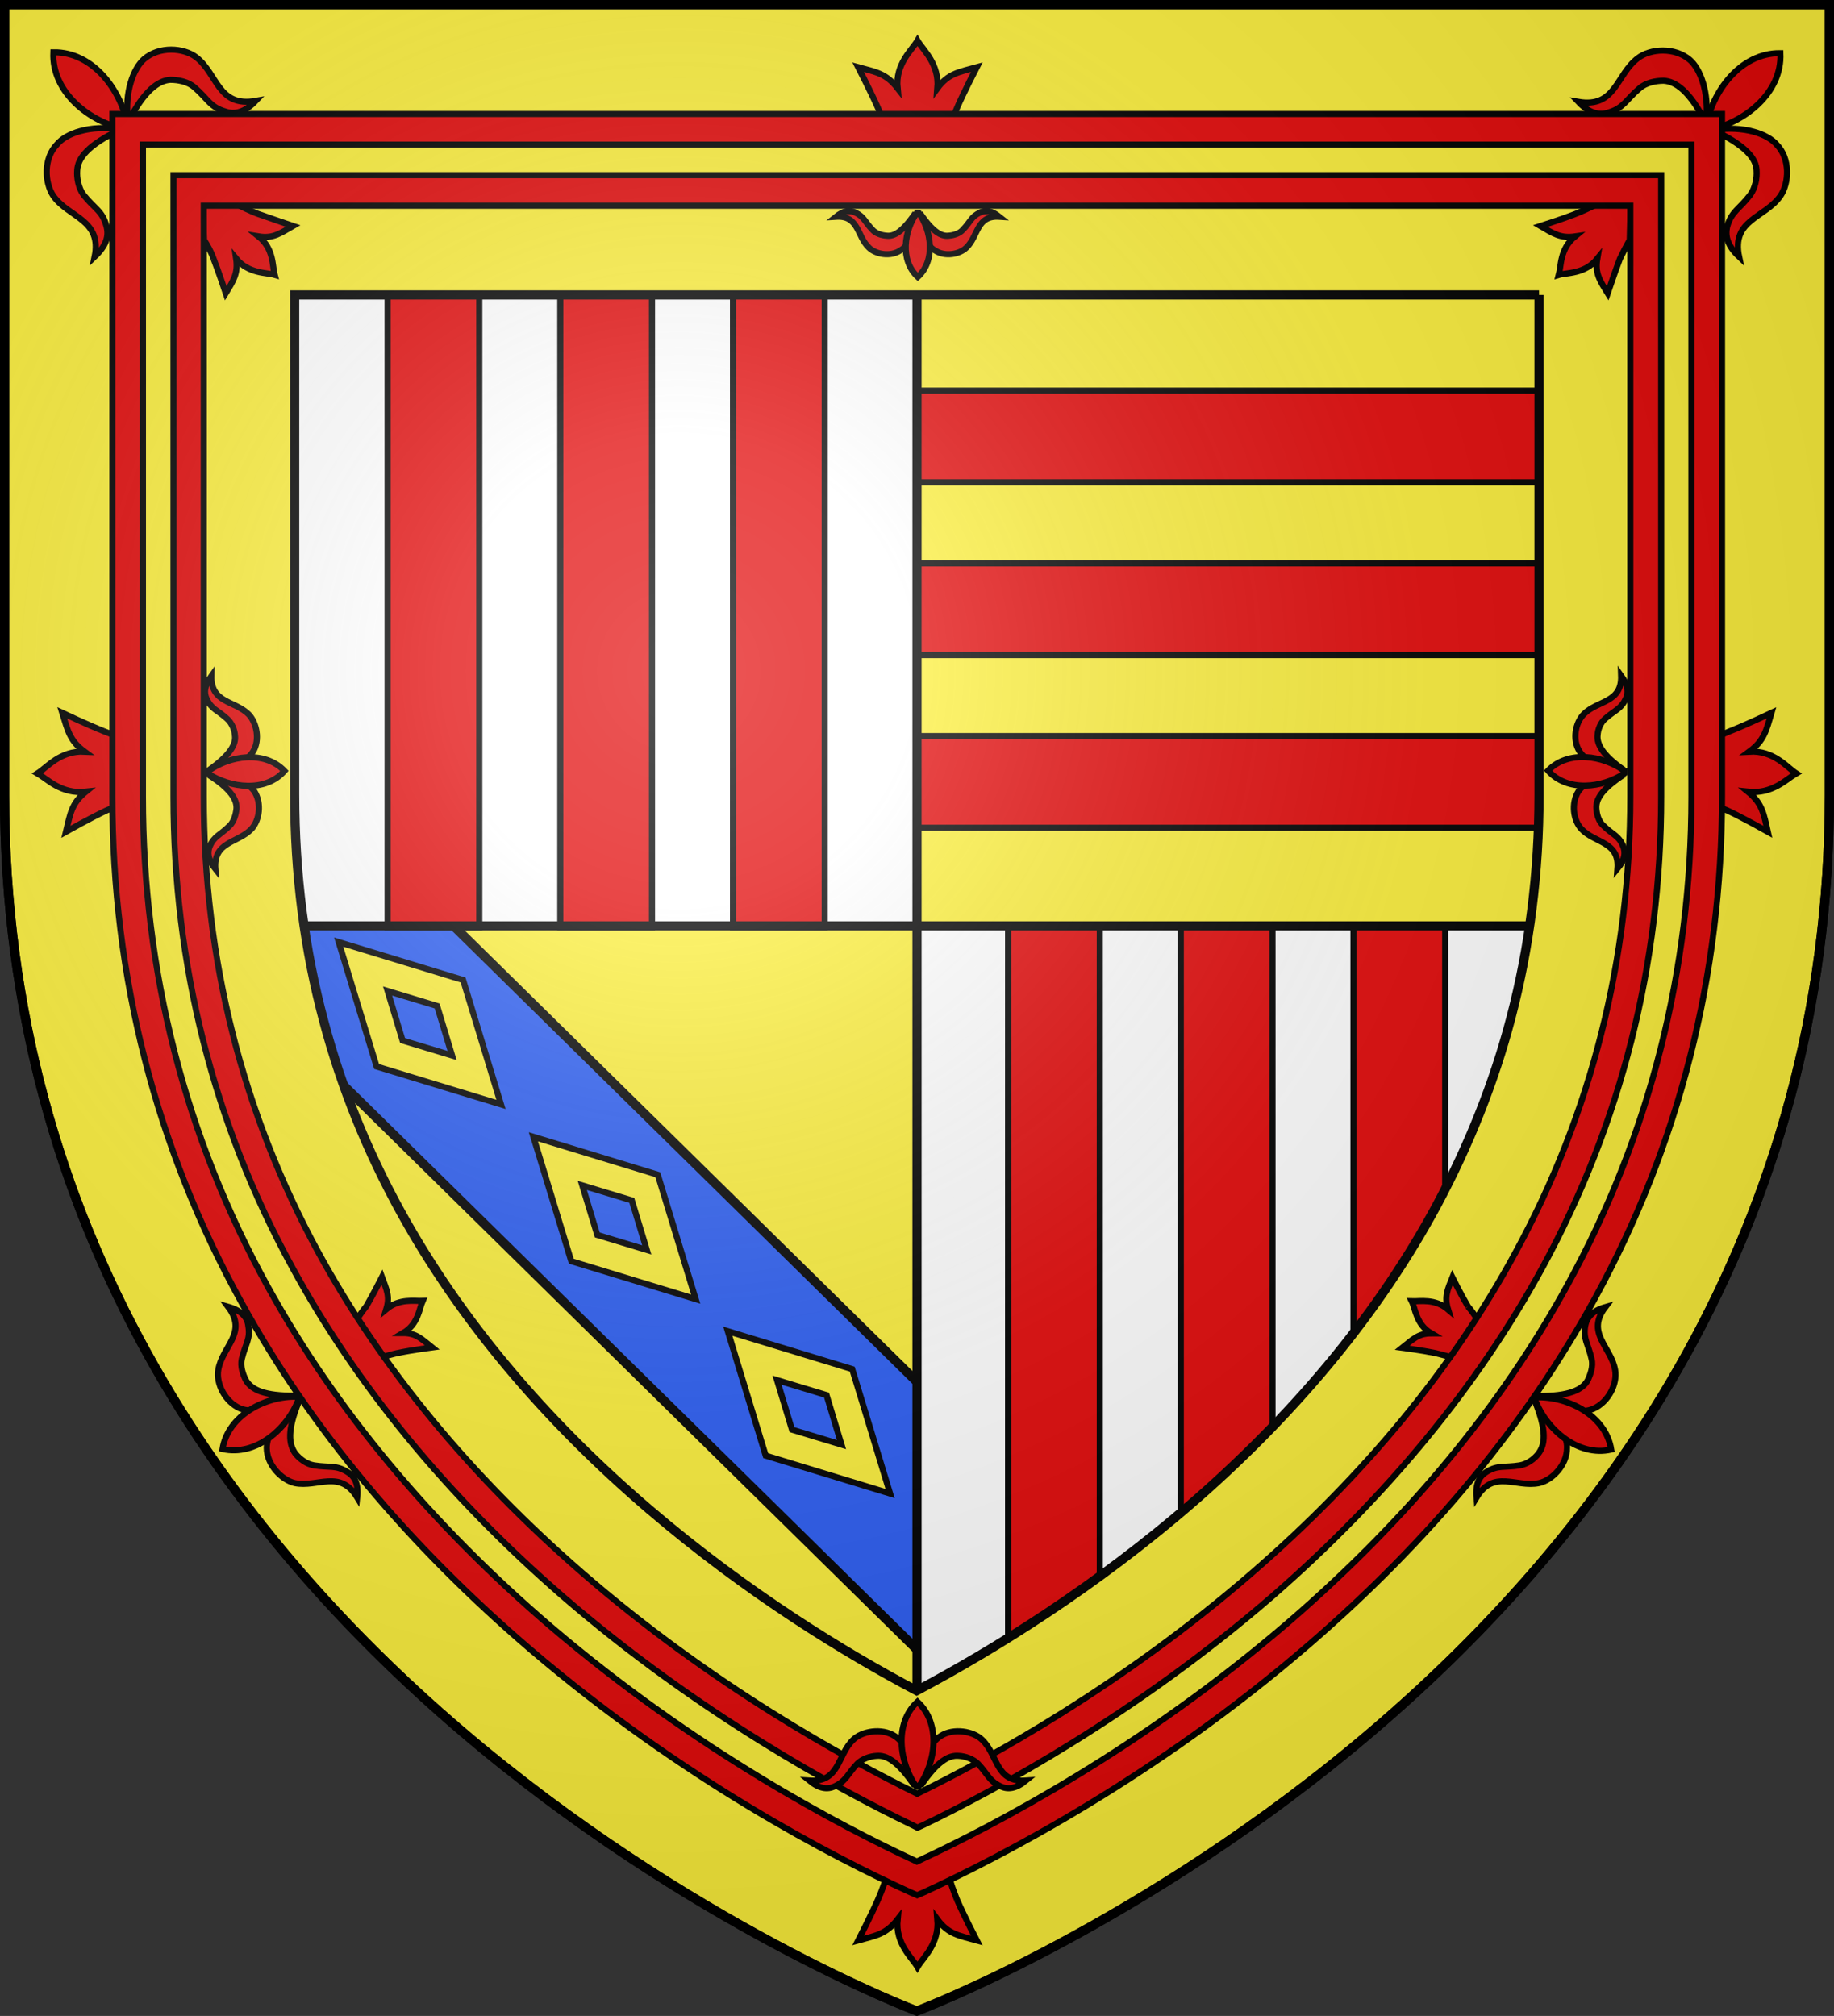 <?xml version="1.0" encoding="utf-8"?>
<!-- Generator: Adobe Illustrator 19.2.0, SVG Export Plug-In . SVG Version: 6.00 Build 0)  -->
<svg version="1.1"
	 id="svg2" xmlns:cc="http://creativecommons.org/ns#" xmlns:dc="http://purl.org/dc/elements/1.1/" xmlns:rdf="http://www.w3.org/1999/02/22-rdf-syntax-ns#" xmlns:svg="http://www.w3.org/2000/svg"
	 xmlns="http://www.w3.org/2000/svg" xmlns:xlink="http://www.w3.org/1999/xlink" x="0px" y="0px" viewBox="0 0 600 659.5"
	 style="enable-background:new 0 0 600 659.5;" xml:space="preserve">
<rect x="0" y="0" width="600" height="659.5" fill="#333333" stroke="none"/>
<style type="text/css">
	.st0{fill:#FCEF3C;}
	.st1{fill:#E20909;stroke:#000000;stroke-width:2;stroke-miterlimit:10;}
	.st2{fill:#2B5DF2;stroke:#000000;stroke-width:3;stroke-miterlimit:10;}
	.st3{fill:#FFFFFF;}
	.st4{fill:none;stroke:#000000;stroke-width:3;stroke-miterlimit:10;}
	.st5{fill:none;stroke:#000000;stroke-width:3;}
	.st6{fill:#FCEF3C;stroke:#000000;stroke-width:3;stroke-miterlimit:10;}
	.st7{fill:#FCEF3C;stroke:#000000;stroke-width:2;stroke-miterlimit:10;}
	.st8{fill:url(#path2875_1_);stroke:#000000;stroke-width:3;stroke-miterlimit:10;}
</style>
<path id="path4469_4_" class="st0" d="M3.8,302.7C31.3,555.6,297.4,656.9,300,657.9V302.7H3.8z"/>
<path id="path4473_4_" class="st0" d="M300,302.7h296.2c1.5-13.8,2.3-28,2.3-42.6c0-217.6,0-253.7,0-258.6H300V302.7L300,302.7z"/>
<g>
	<g id="line43_10_">
		<rect x="299.6" y="127.8" class="st1" width="219.4" height="30"/>
	</g>
	<g id="line43_9_">
		<rect x="299.6" y="184.3" class="st1" width="219.4" height="30"/>
	</g>
	<g id="line43_8_">
		<rect x="299.6" y="240.8" class="st1" width="219.4" height="30"/>
	</g>
</g>
<g id="line43_11_">
	<polygon class="st2" points="322.4,561.7 43.2,287 87.7,243.2 366.9,517.9 	"/>
</g>
<path id="path4467_7_" class="st3" d="M300,1.5H1.5v258.6c0,14.7,0.8,28.9,2.3,42.6H300V1.5L300,1.5z"/>
<path id="path4471_2_" class="st3" d="M300,657.9L300,657.9c0,0,268.7-101.1,296.2-355.2H300V657.9L300,657.9z"/>
<g>
	<g id="line43_5_">
		<rect x="126.8" y="84" class="st1" width="30" height="219.4"/>
	</g>
	<g id="line43_1_">
		<rect x="183.3" y="84" class="st1" width="30" height="219.4"/>
	</g>
	<g id="line43_2_">
		<rect x="239.8" y="84" class="st1" width="30" height="219.4"/>
	</g>
</g>
<g>
	<g id="line43_7_">
		<rect x="329.8" y="303" class="st1" width="30" height="239.4"/>
	</g>
	<g id="line43_6_">
		<rect x="386.3" y="303" class="st1" width="30" height="239.4"/>
	</g>
	<g id="line43_3_">
		<rect x="442.8" y="303" class="st1" width="30" height="239.4"/>
	</g>
</g>
<desc  id="desc4">SVG coat of arms</desc>
<g id="g9370" transform="matrix(0.607,0,0,0.694,-525.206,251.961)">
</g>
<g id="g2137" transform="translate(-1456.132,-460.604)">
</g>
<g id="g326">
	<line id="line4487_3_" class="st4" x1="597.5" y1="302.9" x2="2.5" y2="302.9"/>
	<line id="line4489_3_" class="st5" x1="300" y1="657.9" x2="300" y2="1.5"/>
</g>
<g id="g5157_25_">
	<g id="path5159_36_">
		<path class="st6" d="M503.5,96.5v163.6c0,25.2-3.1,49.7-9.2,72.9c-5.5,21-13.7,41.6-24.2,61.2c-18.5,34.4-45,66.7-78.5,96.1
			c-33.4,29.2-67.4,49.9-91.7,62.8c-23.1-12.2-55.2-31.7-87.5-59.3c-34.6-29.6-61.9-62.2-81.2-97.1c-11-19.9-19.5-40.9-25.2-62.3
			c-6.4-23.7-9.6-48.7-9.6-74.4V96.5H300H503.5 M598.5,1.5H300H1.5v258.6C1.5,545.6,300,657.9,300,657.9s298.5-112.3,298.5-397.8
			C598.5,42.5,598.5,6.4,598.5,1.5L598.5,1.5z"/>
	</g>
</g>
<g>
	<g id="g762" transform="translate(1479.356,1346.024)">
		<path id="path764" class="st1" d="M-1409.5-1261.4c1.6,4.1,4,11.3,4,11.3c2.5-4.1,4.1-6.5,3.4-11.3c4.1,5,9.9,4.5,12.6,5.3
			c-0.8-2.9-0.2-8.5-5.3-12.6c4.8,0.8,7.1-1,11.3-3.4c0,0-7.1-2.4-11.3-3.9c-2.4-0.8-6.5-2.9-6.5-2.9l-11.7-0.8l0.4,12.2
			C-1411.5-1265.8-1410.3-1263.7-1409.5-1261.4"/>
	</g>
	<g>
		<g id="g770" transform="translate(1450.459,1394.207)">
			<path id="path772" class="st1" d="M-1408.6-1354.2c5.4-10.6,10.1-13.7,13.9-13.9c2.5,0,5.8,0.6,7.9,2.5c4.5,3.9,5,6.4,10.1,7.9
				c2.9,1,6.2,0.4,9.9-3.5c-12.4,2.2-12.4-8.8-19.5-14.3c-4.1-3.1-12-3.7-17,0.6C-1406.7-1371.9-1409.8-1364.5-1408.6-1354.2"/>
		</g>
		<g id="g778" transform="translate(1448.159,1391.907)">
			<path id="path780" class="st1" d="M-1408.6-1349.6c-10.9,5.1-14.1,9.5-14.3,13.4c-0.2,2.5,0.4,5.8,2.1,8.1
				c3.7,4.6,6.2,5.2,7.5,10.3c0.8,3.1,0,6.2-3.9,9.9c2.5-12.2-8.5-12.8-13.5-19.9c-2.9-4.3-3.3-12.3,1.2-16.9
				C-1426.6-1348.2-1419.1-1351.1-1408.6-1349.6"/>
		</g>
		<g id="g786" transform="translate(1449.659,1391.907)">
			<path id="path788" class="st1" d="M-1408.6-1349.6L-1408.6-1349.6c-11.6-2.3-24.2-12-23.6-25.2c13.2-0.2,22.4,12.8,24.4,24.4
				l-0.4,0.4L-1408.6-1349.6z"/>
		</g>
	</g>
	<g id="g794" transform="translate(1445.576,1191.707)">
		<path id="path796" class="st1" d="M-1411.6-952.5c-5.1-2-13.6-6-13.6-6c1.8,5.8,2.4,9.1,7.3,12.7c-8-0.4-12.2,5.1-15.4,7.1
			c3.1,1.8,7.8,6.9,15.8,6c-4.7,3.8-5.1,7.3-6.5,13.1c0,0,8-4.5,13.1-6.9c2.9-1.3,8-3.3,8-3.3l-0.7-20
			C-1406.3-950.5-1408.9-951.4-1411.6-952.5"/>
	</g>
	<g>
		<g id="g802" transform="translate(1480.759,1177.407)">
			<path id="path804" class="st1" d="M-1412.5-923.9c7.4,4.7,9.3,8.2,9.1,11.1c-0.2,1.8-0.8,4.2-2.3,5.6c-3,3-5,3.3-6.4,6.6
				c-0.9,2.1-0.6,4.5,1.8,7.5c-0.7-9.1,7.3-8.4,11.8-13.1c2.6-2.8,3.5-8.4,0.9-12.4C-1399.6-921.4-1404.8-923.9-1412.5-923.9"/>
		</g>
		<g id="g810" transform="translate(1480.759,1179.307)">
			<path id="path812" class="st1" d="M-1412.5-927.3c7.1-5,9-8.6,8.6-11.4c-0.1-1.8-1-4.1-2.6-5.5c-3.2-2.9-5-3-6.6-6.4
				c-1-2-0.8-4.4,1.5-7.6c-0.2,9,7.6,8,12.2,12.6c2.6,2.7,3.8,8.4,1.4,12.2C-1399.8-930.5-1404.8-927.7-1412.5-927.3"/>
		</g>
		<g id="g818" transform="translate(1480.559,1177.907)">
			<path id="path820" class="st1" d="M-1412.5-924.8L-1412.5-924.8c7.3,4.7,18.8,6.2,25-0.9c-6.6-6.9-18.1-5-25,0.1v0.4V-924.8z"/>
		</g>
	</g>
	<g id="g826" transform="translate(1724.759,1395.882)">
		<path id="path828" class="st1" d="M-1411.7-1360.5c2.2-5.1,6.5-13.4,6.5-13.4c-5.8,1.6-9.3,2-12.9,6.9c0.7-8-4.7-12.5-6.5-15.6
			c-1.8,3.1-7.3,7.6-6.5,15.6c-3.8-4.9-7.1-5.3-12.9-6.9c0,0,4.2,8.2,6.5,13.4c1.3,2.9,3.1,8.2,3.1,8.2h20
			C-1413.9-1355-1412.8-1357.8-1411.7-1360.5"/>
	</g>
	<g>
		<g id="g834" transform="translate(1713.159,1362.307)">
			<path id="path836" class="st1" d="M-1412.2-1292.6c4.2,6.2,7,7.7,9.4,7.4c1.6-0.1,3.6-0.7,4.7-2c2.5-2.6,2.6-4.2,5.6-5.6
				c1.8-0.8,3.8-0.6,6.3,1.4c-7.6-0.5-6.8,6.3-10.8,10.1c-2.2,2.2-7.1,3.1-10.3,0.9C-1409.9-1281.8-1412.2-1286.1-1412.2-1292.6"/>
		</g>
		<g id="g842" transform="translate(1710.559,1362.307)">
			<path id="path844" class="st1" d="M-1411.1-1292.6c-4.2,6.2-7,7.7-9.4,7.4c-1.6-0.1-3.6-0.7-4.7-2c-2.5-2.6-2.6-4.2-5.6-5.6
				c-1.8-0.8-3.8-0.6-6.3,1.4c7.6-0.5,6.8,6.3,10.8,10.1c2.2,2.2,7.1,3.1,10.3,0.9C-1413.4-1281.8-1411.1-1286.1-1411.1-1292.6"/>
		</g>
		<g id="g850" transform="translate(1712.459,1362.507)">
			<path id="path852" class="st1" d="M-1411.9-1292.9L-1411.9-1292.9c4.2,5.9,5.6,15.6-0.3,21c-5.9-5.4-4.5-15.1-0.3-21h0.3H-1411.9
				z"/>
		</g>
	</g>
	<g id="g858" transform="translate(1523.659,998.607)">
		<path id="path860" class="st1" d="M-1407.5-566.2l8.5,11.7c0,0,3.8-1.2,6.1-1.6c3.8-0.8,10.6-1.7,10.6-1.7
			c-3.4-2.7-5.1-4.7-9.5-4.7c5-2.9,5.3-8,6.4-10.5c-2.6,0.1-7.6-0.9-11.9,2.7c1.3-4.2,0.1-6.4-1.4-10.5c0,0-3,5.9-5.1,9.5
			C-1405.2-569.6-1406.3-567.8-1407.5-566.2"/>
	</g>
	<g id="g866" transform="translate(1508.32,974.097)">
		<path id="path868" class="st1" d="M-1411.6-517.5c-7.7,5.1-14.5,5.6-18.1,4.2c-5.1-2.2-8-8.3-7.2-12.7c1.3-7.7,9.7-12,3.2-20.6
			c4.5,1.3,6.3,3.5,6.6,6.2c0.8,4.4-0.9,5.8-2.1,10.8c-0.6,2.5,0.4,5.2,1.3,7C-1426.1-519.5-1422-517.4-1411.6-517.5"/>
	</g>
	<g id="g874" transform="translate(1509.46,972.387)">
		<path id="path876" class="st1" d="M-1411.6-514.1c-7.5,5.1-10.6,11.4-10.6,15.4c0,5.5,4.9,10.5,9.2,11.5
			c7.5,1.5,14.8-4.6,20.4,4.7c0.5-4.6-0.9-7-3.3-8.4c-3.8-2.3-5.8-1.3-10.8-2.1c-2.5-0.4-4.7-2.1-6.1-3.8
			C-1415-499.8-1415.6-504.5-1411.6-514.1"/>
	</g>
	<g id="g882" transform="translate(1508.986,973.337)">
		<path id="path884" class="st1" d="M-1411.6-516l0.3,0.4c-3.6,9.6-13.9,18.8-24.9,16.3c1.8-11.1,14.1-17.4,24.4-17.1L-1411.6-516z"
			/>
	</g>
	<g id="g890" transform="translate(1947.666,1353.244)">
		<path id="path892" class="st1" d="M-1414.5-1274.7l0.3-12.2l-11.7,0.8c0,0-4.1,2-6.5,2.9c-4.1,1.6-11.3,3.9-11.3,3.9
			c4.1,2.4,6.5,4.1,11.3,3.4c-5,4.1-4.5,9.7-5.3,12.6c2.6-0.8,8.5-0.2,12.6-5.3c-0.8,4.8,0.8,7.1,3.4,11.3c0,0,2.4-7.1,4-11.3
			C-1416.6-1270.9-1415.5-1273-1414.5-1274.7"/>
	</g>
	<g>
		<g id="g898" transform="translate(1967.759,1414.907)">
			<path id="path900" class="st1" d="M-1414.9-1395.3c-5-4.3-13-3.7-17-0.6c-7.2,5.4-7.2,16.4-19.5,14.3c3.7,3.9,7,4.5,9.9,3.5
				c5-1.5,5.6-4.1,10.1-7.9c2.1-1.9,5.4-2.5,7.9-2.5c3.9,0.2,8.5,3.3,13.9,13.9C-1408.5-1385-1411.6-1392.4-1414.9-1395.3"/>
		</g>
		<g id="g906" transform="translate(1975.259,1391.907)">
			<path id="path908" class="st1" d="M-1414.9-1349.4c10.5-1.5,18,1.4,20.9,4.8c4.5,4.6,4.1,12.6,1.2,16.8
				c-5,7.2-16.1,7.7-13.5,19.9c-3.9-3.7-4.6-6.8-3.9-9.9c1.4-5,3.9-5.6,7.5-10.3c1.7-2.3,2.3-5.6,2.1-8.1
				C-1400.7-1339.9-1404-1344.3-1414.9-1349.4"/>
		</g>
		<g id="g914" transform="translate(1973.359,1392.207)">
			<path id="path916" class="st1" d="M-1414.9-1350l-0.4-0.4c1.9-11.6,11.2-24.6,24.4-24.4c0.6,13.2-12,22.8-23.6,25.2L-1414.9-1350
				z"/>
		</g>
	</g>
	<g id="g922" transform="translate(1969.842,1189.007)">
		<path id="path924" class="st1" d="M-1411.9-947.1l-0.7,20c0,0,5.1,2,8,3.3c5.1,2.4,13.1,6.9,13.1,6.9c-1.3-5.8-1.8-9.3-6.5-13.1
			c8,0.9,12.7-4.2,15.8-6c-3.1-2-7.3-7.6-15.4-7.1c4.9-3.6,5.6-6.9,7.3-12.7c0,0-8.5,4-13.6,6
			C-1406.3-948.7-1409-947.8-1411.9-947.1"/>
	</g>
	<g>
		<g id="g930" transform="translate(1942.659,1177.407)">
			<path id="path932" class="st1" d="M-1411.4-924c-7.8,0-12.9,2.6-14.8,5.4c-2.6,4-1.7,9.6,0.9,12.4c4.4,4.7,12.5,4,11.8,13
				c2.5-3,2.7-5.4,1.8-7.5c-1.4-3.4-3.4-3.6-6.4-6.6c-1.6-1.4-2.2-3.8-2.3-5.6C-1420.6-915.9-1418.7-919.2-1411.4-924"/>
		</g>
		<g id="g938" transform="translate(1942.659,1179.307)">
			<path id="path940" class="st1" d="M-1411.4-927.4c-7.8-0.3-12.7-3.2-14.5-6.1c-2.5-3.9-1.3-9.5,1.4-12.2
				c4.6-4.6,12.5-3.6,12.2-12.6c2.3,3.2,2.5,5.6,1.5,7.6c-1.6,3.4-3.4,3.6-6.6,6.4c-1.7,1.4-2.5,3.7-2.6,5.5
				C-1420.3-936-1418.5-932.3-1411.4-927.4"/>
		</g>
		<g id="g946" transform="translate(1942.859,1178.407)">
			<path id="path948" class="st1" d="M-1411.4-925.8v-0.4c-7-5.1-18.4-6.9-25-0.1c6.3,7.1,17.8,5.7,25,0.9
				C-1411.4-925.4-1411.4-925.8-1411.4-925.8z"/>
		</g>
	</g>
	<g id="g954" transform="translate(1894.659,1005.507)">
		<path id="path956" class="st1" d="M-1414.4-578.1c-2.1-3.5-5.1-9.5-5.1-9.5c-1.6,4-2.7,6.3-1.4,10.5c-4.3-3.7-9.3-2.6-11.9-2.7
			c1.2,2.4,1.4,7.6,6.4,10.5c-4.3,0-6.1,2-9.5,4.7c0,0,6.7,0.9,10.6,1.7c2.2,0.5,6.1,1.6,6.1,1.6l8.5-11.7
			C-1411.9-574.7-1413-576.5-1414.4-578.1"/>
	</g>
	<g id="g962" transform="translate(1915.098,974.002)">
		<path id="path964" class="st1" d="M-1411.9-517.3c10.3,0.1,14.5-2.1,16.2-5.1c0.9-1.9,1.9-4.6,1.3-7c-1.1-4.9-2.8-6.5-2.1-10.8
			c0.5-2.7,2.2-4.9,6.6-6.2c-6.5,8.5,1.9,13,3.2,20.6c0.8,4.4-2.1,10.5-7.2,12.7C-1397.4-511.6-1404.2-512.1-1411.9-517.3"/>
	</g>
	<g id="g970" transform="translate(1914.053,972.292)">
		<path id="path972" class="st1" d="M-1411.9-513.9c3.9,9.6,3.4,14.2,1.1,17.2c-1.3,1.7-3.6,3.4-6.1,3.8c-5,0.8-7-0.2-10.8,2.1
			c-2.3,1.4-3.7,3.8-3.3,8.4c5.6-9.3,12.9-3.2,20.4-4.7c4.3-0.9,9.2-5.9,9.2-11.5C-1401.2-502.4-1404.4-508.7-1411.9-513.9"/>
	</g>
	<g id="g978" transform="translate(1914.623,973.622)">
		<path id="path980" class="st1" d="M-1411.9-516.5L-1411.9-516.5c10.2-0.3,22.6,5.9,24.4,17.1c-10.9,2.5-21.3-6.7-24.9-16.3
			l0.3-0.4L-1411.9-516.5z"/>
	</g>
	<g id="g986" transform="translate(1724.759,809.107)">
		<path id="path988" class="st1" d="M-1411.7-187.7c2.2,5.1,6.5,13.4,6.5,13.4c-5.8-1.6-9.3-2-12.9-6.9c0.7,8-4.7,12.5-6.5,15.6
			c-1.8-3.1-7.3-7.6-6.5-15.6c-3.8,4.9-7.1,5.3-12.9,6.9c0,0,4.2-8.2,6.5-13.4c1.3-2.9,3.1-8.2,3.1-8.2h20
			C-1413.9-193.2-1412.8-190.6-1411.7-187.7"/>
	</g>
	<g id="g994" transform="translate(1458.359,1383.907)">
		<path id="path996" class="st1" d="M-1411.6-1336.6v213.3c0,57.3,13.8,111.4,41,160.6c22.1,40,53.2,77.3,92.3,110.8
			c47.6,40.6,94.7,65.3,119.9,77c25.8-12,74.1-37.4,121.8-78.5c38.7-33.4,69.4-70.5,91.2-110.4c26.8-48.9,40.4-102.6,40.4-159.4
			v-213.4H-1411.6z M-1158.3-763.9l-2.1-0.9c-25.1-11.4-74.5-36.9-124.3-79.4c-40.1-34.3-72-72.4-94.6-113.5
			c-28.1-50.8-42.3-106.5-42.3-165.6v-223.3H-895v223.3c0,58.6-14,113.8-41.6,164.2c-22.4,40.9-53.9,79-93.4,113.1
			c-50,43.2-100.6,69.4-126.2,81.2L-1158.3-763.9z"/>
	</g>
	<g id="g1002" transform="translate(1602.159,916.107)">
		<path id="path1004" class="st1" d="M-1411.7-401.6c42.5,36.9,86,60.7,109.6,72.3c23.6-11.5,67.2-35.5,109.6-72.3
			c36.7-31.8,65.7-67,86.1-104.7c24.9-45.7,37.6-96,37.6-149.3v-193.2h-466.7v193.3c0,53.2,12.6,103.5,37.6,149.3
			C-1477.3-468.5-1448.3-433.4-1411.7-401.6 M-1302-318.2l-2.2-1.1c-23.4-11.3-69.4-36.1-114.1-74.8
			c-37.5-32.6-67.2-68.7-88.3-107.5c-25.8-47.1-38.8-99-38.8-153.9v-203.3h486.7v203.3c0,54.9-13.1,106.8-38.8,154
			c-21.1,38.7-50.9,74.9-88.3,107.5c-44.7,38.7-90.6,63.5-114,74.8L-1302-318.2z"/>
	</g>
	<g>
		<g id="g1010" transform="translate(1710.559,846.407)">
			<path id="path1012" class="st1" d="M-1411.3-262.1c-5.5-8.2-9.3-10.2-12.5-9.9c-2.1,0.1-4.7,1-6.3,2.6c-3.3,3.5-3.5,5.5-7.4,7.4
				c-2.4,1.1-5,0.8-8.3-1.9c10,0.7,9.1-8.3,14.3-13.3c2.9-2.9,9.4-4,13.6-1.3C-1414.4-276.3-1411.3-270.7-1411.3-262.1"/>
		</g>
		<g id="g1018" transform="translate(1713.159,846.407)">
			<path id="path1020" class="st1" d="M-1412-262.1c5.5-8.2,9.3-10.2,12.5-9.9c2.1,0.1,4.7,1,6.3,2.6c3.3,3.5,3.5,5.5,7.4,7.4
				c2.4,1.1,5,0.8,8.3-1.9c-10,0.7-9.1-8.3-14.3-13.3c-2.9-2.9-9.4-4-13.6-1.3C-1408.9-276.3-1412-270.7-1412-262.1"/>
		</g>
		<g id="g1026" transform="translate(1711.259,846.107)">
			<path id="path1028" class="st1" d="M-1411.5-261.6L-1411.5-261.6c-5.5-7.8-7.4-20.7,0.4-27.8c7.8,7.2,6,20,0.4,27.8h-0.4H-1411.5
				z"/>
		</g>
	</g>
</g>
<g id="g388">
	<path id="path386" class="st7" d="M163.9,361.3l-40.7-12.4l-12.4-40.7l40.7,12.4L163.9,361.3z M131.7,340.4l16.2,4.9l-4.9-16.2
		l-16.2-4.9L131.7,340.4z"/>
</g>
<g id="g388_1_">
	<path id="path386_1_" class="st7" d="M227.6,425l-40.7-12.4l-12.4-40.7l40.7,12.4L227.6,425z M195.4,404l16.2,4.9l-4.9-16.2
		l-16.2-4.9L195.4,404z"/>
</g>
<g id="g388_2_">
	<path id="path386_2_" class="st7" d="M291.2,488.6l-40.7-12.4l-12.4-40.7l40.7,12.4L291.2,488.6z M259.1,467.7l16.2,4.9l-4.9-16.2
		l-16.2-4.9L259.1,467.7z"/>
</g>
<radialGradient id="path2875_1_" cx="-669.352" cy="-475.639" r="299.822" gradientTransform="matrix(1.353 0 0 1.349 1127.813 861.132)" gradientUnits="userSpaceOnUse">
	<stop  offset="0" style="stop-color:#FFFFFF;stop-opacity:0.314"/>
	<stop  offset="0.19" style="stop-color:#FFFFFF;stop-opacity:0.251"/>
	<stop  offset="0.6" style="stop-color:#6B6B6B;stop-opacity:0.126"/>
	<stop  offset="1" style="stop-color:#000000;stop-opacity:0.126"/>
</radialGradient>
<path id="path2875_3_" class="st8" d="M299.9,657.9c0,0,298.6-112.3,298.6-397.8V1.5H1.5v258.6C1.5,545.6,299.9,657.9,299.9,657.9z"
	/>
</svg>

